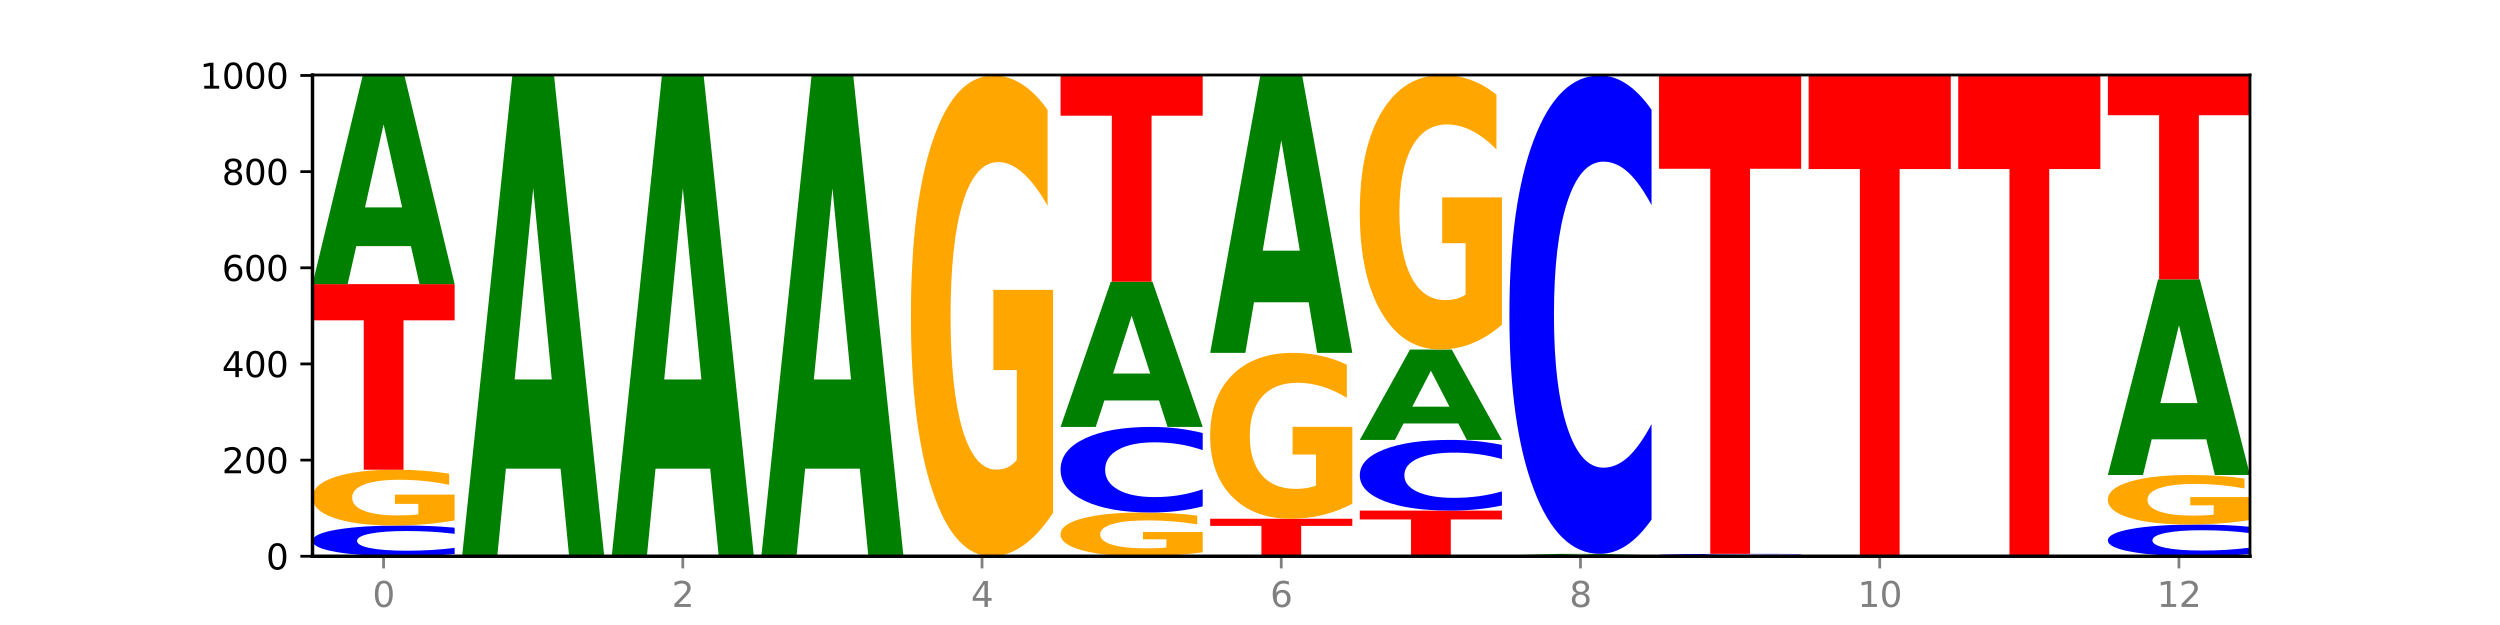 <?xml version="1.0" encoding="utf-8" standalone="no"?>
<!DOCTYPE svg PUBLIC "-//W3C//DTD SVG 1.1//EN"
  "http://www.w3.org/Graphics/SVG/1.1/DTD/svg11.dtd">
<svg xmlns:xlink="http://www.w3.org/1999/xlink" width="720pt" height="180pt" viewBox="0 0 720 180" xmlns="http://www.w3.org/2000/svg" version="1.1">
 <defs>
  <style type="text/css">*{stroke-linejoin: round; stroke-linecap: butt}</style>
 </defs>
 <g id="figure_1">
  <g id="patch_1">
   <path d="M 0 180 
L 720 180 
L 720 0 
L 0 0 
z
" style="fill: #ffffff"/>
  </g>
  <g id="axes_1">
   <g id="patch_2">
    <path d="M 90 160.2 
L 648 160.2 
L 648 21.6 
L 90 21.6 
z
" style="fill: #ffffff"/>
   </g>
   <g id="line2d_1">
    <path d="M 90 160.2 
L 648 160.2 
" clip-path="url(#p11497f02a9)" style="fill: none; stroke: #000000; stroke-width: 0.5; stroke-linecap: square"/>
   </g>
   <g id="patch_3">
    <path d="M 130.934 159.565 
Q 127.51 159.88 123.808 160.039 
Q 120.105 160.2 116.073 160.2 
Q 104.047 160.2 97.024 159.007 
Q 90 157.813 90 155.772 
Q 90 153.724 97.024 152.532 
Q 104.047 151.338 116.073 151.338 
Q 120.105 151.338 123.808 151.5 
Q 127.51 151.659 130.934 151.974 
L 130.934 153.74 
Q 127.479 153.323 124.127 153.129 
Q 120.776 152.935 117.073 152.935 
Q 110.431 152.935 106.625 153.691 
Q 102.83 154.445 102.83 155.772 
Q 102.83 157.094 106.625 157.85 
Q 110.431 158.604 117.073 158.604 
Q 120.776 158.604 124.127 158.41 
Q 127.479 158.214 130.934 157.797 
L 130.934 159.565 
z
" clip-path="url(#p11497f02a9)" style="fill: #0000ff"/>
   </g>
   <g id="patch_4">
    <path d="M 130.934 149.885 
Q 126.806 150.612 122.366 150.977 
Q 117.926 151.338 113.192 151.338 
Q 102.495 151.338 96.247 149.175 
Q 90 147.012 90 143.313 
Q 90 139.57 96.358 137.424 
Q 102.724 135.277 113.797 135.277 
Q 118.063 135.277 121.971 135.569 
Q 125.889 135.858 129.356 136.428 
L 129.356 139.63 
Q 125.779 138.897 122.237 138.535 
Q 118.696 138.17 115.137 138.17 
Q 108.55 138.17 104.981 139.504 
Q 101.412 140.834 101.412 143.313 
Q 101.412 145.768 104.853 147.108 
Q 108.293 148.445 114.623 148.445 
Q 116.348 148.445 117.825 148.369 
Q 119.302 148.289 120.476 148.124 
L 120.476 145.118 
L 113.733 145.118 
L 113.733 142.44 
L 130.934 142.44 
L 130.934 149.885 
z
" clip-path="url(#p11497f02a9)" style="fill: #ffa600"/>
   </g>
   <g id="patch_5">
    <path d="M 90 81.831 
L 130.934 81.831 
L 130.934 92.254 
L 116.208 92.254 
L 116.208 135.277 
L 104.755 135.277 
L 104.755 92.254 
L 90 92.254 
L 90 81.831 
z
" clip-path="url(#p11497f02a9)" style="fill: #ff0000"/>
   </g>
   <g id="patch_6">
    <path d="M 118.355 70.884 
L 102.613 70.884 
L 100.127 81.831 
L 90 81.831 
L 104.462 21.738 
L 116.472 21.738 
L 130.934 81.831 
L 120.816 81.831 
L 118.355 70.884 
z
M 105.123 59.731 
L 115.819 59.731 
L 110.48 35.828 
L 105.123 59.731 
z
" clip-path="url(#p11497f02a9)" style="fill: #008000"/>
   </g>
   <g id="patch_7">
    <path d="M 161.444 134.977 
L 145.701 134.977 
L 143.216 160.2 
L 133.089 160.2 
L 147.551 21.738 
L 159.561 21.738 
L 174.023 160.2 
L 163.905 160.2 
L 161.444 134.977 
z
M 148.212 109.278 
L 158.908 109.278 
L 153.569 54.202 
L 148.212 109.278 
z
" clip-path="url(#p11497f02a9)" style="fill: #008000"/>
   </g>
   <g id="patch_8">
    <path d="M 204.533 134.977 
L 188.79 134.977 
L 186.304 160.2 
L 176.178 160.2 
L 190.64 21.738 
L 202.65 21.738 
L 217.112 160.2 
L 206.993 160.2 
L 204.533 134.977 
z
M 191.301 109.278 
L 201.997 109.278 
L 196.657 54.202 
L 191.301 109.278 
z
" clip-path="url(#p11497f02a9)" style="fill: #008000"/>
   </g>
   <g id="patch_9">
    <path d="M 247.622 134.977 
L 231.879 134.977 
L 229.393 160.2 
L 219.266 160.2 
L 233.729 21.738 
L 245.739 21.738 
L 260.201 160.2 
L 250.082 160.2 
L 247.622 134.977 
z
M 234.39 109.278 
L 245.086 109.278 
L 239.746 54.202 
L 234.39 109.278 
z
" clip-path="url(#p11497f02a9)" style="fill: #008000"/>
   </g>
   <g id="patch_10">
    <path d="M 303.29 147.672 
Q 299.161 153.936 294.721 157.082 
Q 290.281 160.2 285.547 160.2 
Q 274.85 160.2 268.603 141.552 
Q 262.355 122.903 262.355 91.012 
Q 262.355 58.749 268.713 40.244 
Q 275.08 21.738 286.153 21.738 
Q 290.418 21.738 294.327 24.255 
Q 298.244 26.744 301.712 31.663 
L 301.712 59.264 
Q 298.134 52.943 294.593 49.825 
Q 291.051 46.679 287.492 46.679 
Q 280.905 46.679 277.336 58.177 
Q 273.768 69.647 273.768 91.012 
Q 273.768 112.177 277.208 123.733 
Q 280.648 135.259 286.978 135.259 
Q 288.703 135.259 290.18 134.601 
Q 291.657 133.915 292.831 132.485 
L 292.831 106.572 
L 286.088 106.572 
L 286.088 83.49 
L 303.29 83.49 
L 303.29 147.672 
z
" clip-path="url(#p11497f02a9)" style="fill: #ffa600"/>
   </g>
   <g id="patch_11">
    <path d="M 346.378 159.06 
Q 342.25 159.63 337.81 159.916 
Q 333.37 160.2 328.636 160.2 
Q 317.939 160.2 311.692 158.503 
Q 305.444 156.806 305.444 153.904 
Q 305.444 150.968 311.802 149.284 
Q 318.168 147.6 329.241 147.6 
Q 333.507 147.6 337.415 147.829 
Q 341.333 148.055 344.8 148.503 
L 344.8 151.015 
Q 341.223 150.44 337.681 150.156 
Q 334.14 149.87 330.581 149.87 
Q 323.994 149.87 320.425 150.916 
Q 316.856 151.96 316.856 153.904 
Q 316.856 155.83 320.297 156.881 
Q 323.737 157.93 330.067 157.93 
Q 331.792 157.93 333.269 157.871 
Q 334.746 157.808 335.92 157.678 
L 335.92 155.32 
L 329.177 155.32 
L 329.177 153.219 
L 346.378 153.219 
L 346.378 159.06 
z
" clip-path="url(#p11497f02a9)" style="fill: #ffa600"/>
   </g>
   <g id="patch_12">
    <path d="M 346.378 145.833 
Q 342.954 146.709 339.252 147.152 
Q 335.549 147.6 331.517 147.6 
Q 319.491 147.6 312.468 144.281 
Q 305.444 140.961 305.444 135.285 
Q 305.444 129.588 312.468 126.273 
Q 319.491 122.954 331.517 122.954 
Q 335.549 122.954 339.252 123.402 
Q 342.954 123.845 346.378 124.72 
L 346.378 129.633 
Q 342.923 128.473 339.571 127.933 
Q 336.22 127.393 332.517 127.393 
Q 325.875 127.393 322.069 129.496 
Q 318.274 131.593 318.274 135.285 
Q 318.274 138.96 322.069 141.063 
Q 325.875 143.161 332.517 143.161 
Q 336.22 143.161 339.571 142.621 
Q 342.923 142.076 346.378 140.915 
L 346.378 145.833 
z
" clip-path="url(#p11497f02a9)" style="fill: #0000ff"/>
   </g>
   <g id="patch_13">
    <path d="M 333.799 115.336 
L 318.057 115.336 
L 315.571 122.954 
L 305.444 122.954 
L 319.906 81.138 
L 331.916 81.138 
L 346.378 122.954 
L 336.26 122.954 
L 333.799 115.336 
z
M 320.567 107.576 
L 331.263 107.576 
L 325.924 90.943 
L 320.567 107.576 
z
" clip-path="url(#p11497f02a9)" style="fill: #008000"/>
   </g>
   <g id="patch_14">
    <path d="M 305.444 21.738 
L 346.378 21.738 
L 346.378 33.323 
L 331.652 33.323 
L 331.652 81.138 
L 320.199 81.138 
L 320.199 33.323 
L 305.444 33.323 
L 305.444 21.738 
z
" clip-path="url(#p11497f02a9)" style="fill: #ff0000"/>
   </g>
   <g id="patch_15">
    <path d="M 389.467 160.18 
Q 386.043 160.19 382.341 160.195 
Q 378.638 160.2 374.605 160.2 
Q 362.58 160.2 355.556 160.163 
Q 348.533 160.125 348.533 160.062 
Q 348.533 159.998 355.556 159.96 
Q 362.58 159.923 374.605 159.923 
Q 378.638 159.923 382.341 159.928 
Q 386.043 159.933 389.467 159.943 
L 389.467 159.998 
Q 386.012 159.985 382.66 159.979 
Q 379.308 159.973 375.606 159.973 
Q 368.964 159.973 365.158 159.997 
Q 361.363 160.02 361.363 160.062 
Q 361.363 160.103 365.158 160.127 
Q 368.964 160.15 375.606 160.15 
Q 379.308 160.15 382.66 160.144 
Q 386.012 160.138 389.467 160.125 
L 389.467 160.18 
z
" clip-path="url(#p11497f02a9)" style="fill: #0000ff"/>
   </g>
   <g id="patch_16">
    <path d="M 348.533 149.4 
L 389.467 149.4 
L 389.467 151.452 
L 374.74 151.452 
L 374.74 159.923 
L 363.288 159.923 
L 363.288 151.452 
L 348.533 151.452 
L 348.533 149.4 
z
" clip-path="url(#p11497f02a9)" style="fill: #ff0000"/>
   </g>
   <g id="patch_17">
    <path d="M 389.467 145.078 
Q 385.339 147.239 380.899 148.324 
Q 376.458 149.4 371.725 149.4 
Q 361.028 149.4 354.78 142.966 
Q 348.533 136.533 348.533 125.53 
Q 348.533 114.399 354.89 108.015 
Q 361.257 101.631 372.33 101.631 
Q 376.596 101.631 380.504 102.499 
Q 384.421 103.358 387.889 105.055 
L 387.889 114.577 
Q 384.311 112.396 380.77 111.321 
Q 377.229 110.235 373.67 110.235 
Q 367.083 110.235 363.514 114.202 
Q 359.945 118.159 359.945 125.53 
Q 359.945 132.832 363.386 136.819 
Q 366.826 140.795 373.156 140.795 
Q 374.881 140.795 376.358 140.568 
Q 377.835 140.332 379.009 139.838 
L 379.009 130.898 
L 372.266 130.898 
L 372.266 122.935 
L 389.467 122.935 
L 389.467 145.078 
z
" clip-path="url(#p11497f02a9)" style="fill: #ffa600"/>
   </g>
   <g id="patch_18">
    <path d="M 376.888 87.052 
L 361.145 87.052 
L 358.66 101.631 
L 348.533 101.631 
L 362.995 21.6 
L 375.005 21.6 
L 389.467 101.631 
L 379.349 101.631 
L 376.888 87.052 
z
M 363.656 72.198 
L 374.352 72.198 
L 369.013 40.364 
L 363.656 72.198 
z
" clip-path="url(#p11497f02a9)" style="fill: #008000"/>
   </g>
   <g id="patch_19">
    <path d="M 391.622 147.046 
L 432.556 147.046 
L 432.556 149.612 
L 417.829 149.612 
L 417.829 160.2 
L 406.377 160.2 
L 406.377 149.612 
L 391.622 149.612 
L 391.622 147.046 
z
" clip-path="url(#p11497f02a9)" style="fill: #ff0000"/>
   </g>
   <g id="patch_20">
    <path d="M 432.556 145.587 
Q 429.132 146.31 425.429 146.676 
Q 421.727 147.046 417.694 147.046 
Q 405.669 147.046 398.645 144.305 
Q 391.622 141.564 391.622 136.876 
Q 391.622 132.171 398.645 129.434 
Q 405.669 126.692 417.694 126.692 
Q 421.727 126.692 425.429 127.062 
Q 429.132 127.428 432.556 128.151 
L 432.556 132.209 
Q 429.101 131.25 425.749 130.804 
Q 422.397 130.359 418.695 130.359 
Q 412.053 130.359 408.247 132.095 
Q 404.452 133.827 404.452 136.876 
Q 404.452 139.911 408.247 141.648 
Q 412.053 143.38 418.695 143.38 
Q 422.397 143.38 425.749 142.934 
Q 429.101 142.484 432.556 141.526 
L 432.556 145.587 
z
" clip-path="url(#p11497f02a9)" style="fill: #0000ff"/>
   </g>
   <g id="patch_21">
    <path d="M 419.977 121.95 
L 404.234 121.95 
L 401.749 126.692 
L 391.622 126.692 
L 406.084 100.662 
L 418.094 100.662 
L 432.556 126.692 
L 422.437 126.692 
L 419.977 121.95 
z
M 406.745 117.119 
L 417.441 117.119 
L 412.101 106.765 
L 406.745 117.119 
z
" clip-path="url(#p11497f02a9)" style="fill: #008000"/>
   </g>
   <g id="patch_22">
    <path d="M 432.556 93.508 
Q 428.428 97.085 423.987 98.881 
Q 419.547 100.662 414.813 100.662 
Q 404.117 100.662 397.869 90.013 
Q 391.622 79.365 391.622 61.155 
Q 391.622 42.733 397.979 32.167 
Q 404.346 21.6 415.419 21.6 
Q 419.685 21.6 423.593 23.037 
Q 427.51 24.458 430.978 27.267 
L 430.978 43.027 
Q 427.4 39.418 423.859 37.638 
Q 420.318 35.841 416.758 35.841 
Q 410.171 35.841 406.603 42.407 
Q 403.034 48.956 403.034 61.155 
Q 403.034 73.241 406.474 79.839 
Q 409.915 86.42 416.245 86.42 
Q 417.969 86.42 419.446 86.045 
Q 420.923 85.653 422.098 84.836 
L 422.098 70.04 
L 415.355 70.04 
L 415.355 56.86 
L 432.556 56.86 
L 432.556 93.508 
z
" clip-path="url(#p11497f02a9)" style="fill: #ffa600"/>
   </g>
   <g id="patch_23">
    <path d="M 434.71 159.923 
L 475.645 159.923 
L 475.645 159.977 
L 460.918 159.977 
L 460.918 160.2 
L 449.466 160.2 
L 449.466 159.977 
L 434.71 159.977 
L 434.71 159.923 
z
" clip-path="url(#p11497f02a9)" style="fill: #ff0000"/>
   </g>
   <g id="patch_24">
    <path d="M 463.066 159.847 
L 447.323 159.847 
L 444.837 159.923 
L 434.71 159.923 
L 449.173 159.508 
L 461.183 159.508 
L 475.645 159.923 
L 465.526 159.923 
L 463.066 159.847 
z
M 449.834 159.77 
L 460.53 159.77 
L 455.19 159.605 
L 449.834 159.77 
z
" clip-path="url(#p11497f02a9)" style="fill: #008000"/>
   </g>
   <g id="patch_25">
    <path d="M 475.645 149.632 
Q 472.221 154.527 468.518 157.003 
Q 464.816 159.508 460.783 159.508 
Q 448.757 159.508 441.734 140.953 
Q 434.71 122.397 434.71 90.666 
Q 434.71 58.82 441.734 40.294 
Q 448.757 21.738 460.783 21.738 
Q 464.816 21.738 468.518 24.243 
Q 472.221 26.719 475.645 31.614 
L 475.645 59.076 
Q 472.19 52.588 468.838 49.571 
Q 465.486 46.555 461.783 46.555 
Q 455.142 46.555 451.336 58.308 
Q 447.54 70.033 447.54 90.666 
Q 447.54 111.213 451.336 122.967 
Q 455.142 134.692 461.783 134.692 
Q 465.486 134.692 468.838 131.675 
Q 472.19 128.63 475.645 122.141 
L 475.645 149.632 
z
" clip-path="url(#p11497f02a9)" style="fill: #0000ff"/>
   </g>
   <g id="patch_26">
    <path d="M 518.734 160.15 
Q 515.31 160.175 511.607 160.187 
Q 507.904 160.2 503.872 160.2 
Q 491.846 160.2 484.823 160.107 
Q 477.799 160.014 477.799 159.854 
Q 477.799 159.694 484.823 159.601 
Q 491.846 159.508 503.872 159.508 
Q 507.904 159.508 511.607 159.52 
Q 515.31 159.533 518.734 159.557 
L 518.734 159.695 
Q 515.279 159.663 511.927 159.648 
Q 508.575 159.632 504.872 159.632 
Q 498.23 159.632 494.425 159.691 
Q 490.629 159.75 490.629 159.854 
Q 490.629 159.957 494.425 160.016 
Q 498.23 160.075 504.872 160.075 
Q 508.575 160.075 511.927 160.06 
Q 515.279 160.045 518.734 160.012 
L 518.734 160.15 
z
" clip-path="url(#p11497f02a9)" style="fill: #0000ff"/>
   </g>
   <g id="patch_27">
    <path d="M 477.799 21.738 
L 518.734 21.738 
L 518.734 48.607 
L 504.007 48.607 
L 504.007 159.508 
L 492.555 159.508 
L 492.555 48.607 
L 477.799 48.607 
L 477.799 21.738 
z
" clip-path="url(#p11497f02a9)" style="fill: #ff0000"/>
   </g>
   <g id="patch_28">
    <path d="M 549.243 160.15 
L 533.501 160.15 
L 531.015 160.2 
L 520.888 160.2 
L 535.35 159.923 
L 547.36 159.923 
L 561.822 160.2 
L 551.704 160.2 
L 549.243 160.15 
z
M 536.011 160.098 
L 546.707 160.098 
L 541.368 159.988 
L 536.011 160.098 
z
" clip-path="url(#p11497f02a9)" style="fill: #008000"/>
   </g>
   <g id="patch_29">
    <path d="M 520.888 21.738 
L 561.822 21.738 
L 561.822 48.688 
L 547.096 48.688 
L 547.096 159.923 
L 535.643 159.923 
L 535.643 48.688 
L 520.888 48.688 
L 520.888 21.738 
z
" clip-path="url(#p11497f02a9)" style="fill: #ff0000"/>
   </g>
   <g id="patch_30">
    <path d="M 604.911 160.18 
Q 601.487 160.19 597.785 160.195 
Q 594.082 160.2 590.049 160.2 
Q 578.024 160.2 571 160.163 
Q 563.977 160.125 563.977 160.062 
Q 563.977 159.998 571 159.96 
Q 578.024 159.923 590.049 159.923 
Q 594.082 159.923 597.785 159.928 
Q 601.487 159.933 604.911 159.943 
L 604.911 159.998 
Q 601.456 159.985 598.104 159.979 
Q 594.752 159.973 591.05 159.973 
Q 584.408 159.973 580.602 159.997 
Q 576.807 160.02 576.807 160.062 
Q 576.807 160.103 580.602 160.127 
Q 584.408 160.15 591.05 160.15 
Q 594.752 160.15 598.104 160.144 
Q 601.456 160.138 604.911 160.125 
L 604.911 160.18 
z
" clip-path="url(#p11497f02a9)" style="fill: #0000ff"/>
   </g>
   <g id="patch_31">
    <path d="M 563.977 21.738 
L 604.911 21.738 
L 604.911 48.688 
L 590.184 48.688 
L 590.184 159.923 
L 578.732 159.923 
L 578.732 48.688 
L 563.977 48.688 
L 563.977 21.738 
z
" clip-path="url(#p11497f02a9)" style="fill: #ff0000"/>
   </g>
   <g id="patch_32">
    <path d="M 648 159.545 
Q 644.576 159.87 640.873 160.034 
Q 637.171 160.2 633.138 160.2 
Q 621.113 160.2 614.089 158.969 
Q 607.066 157.738 607.066 155.634 
Q 607.066 153.521 614.089 152.292 
Q 621.113 151.062 633.138 151.062 
Q 637.171 151.062 640.873 151.228 
Q 644.576 151.392 648 151.717 
L 648 153.538 
Q 644.545 153.108 641.193 152.908 
Q 637.841 152.708 634.139 152.708 
Q 627.497 152.708 623.691 153.487 
Q 619.896 154.265 619.896 155.634 
Q 619.896 156.997 623.691 157.776 
Q 627.497 158.554 634.139 158.554 
Q 637.841 158.554 641.193 158.354 
Q 644.545 158.152 648 157.721 
L 648 159.545 
z
" clip-path="url(#p11497f02a9)" style="fill: #0000ff"/>
   </g>
   <g id="patch_33">
    <path d="M 648 149.771 
Q 643.872 150.416 639.431 150.74 
Q 634.991 151.062 630.257 151.062 
Q 619.561 151.062 613.313 149.141 
Q 607.066 147.22 607.066 143.935 
Q 607.066 140.612 613.423 138.706 
Q 619.79 136.8 630.863 136.8 
Q 635.129 136.8 639.037 137.059 
Q 642.954 137.316 646.422 137.822 
L 646.422 140.665 
Q 642.844 140.014 639.303 139.693 
Q 635.762 139.369 632.202 139.369 
Q 625.615 139.369 622.047 140.553 
Q 618.478 141.735 618.478 143.935 
Q 618.478 146.115 621.918 147.305 
Q 625.359 148.493 631.689 148.493 
Q 633.413 148.493 634.89 148.425 
Q 636.367 148.354 637.542 148.207 
L 637.542 145.538 
L 630.799 145.538 
L 630.799 143.16 
L 648 143.16 
L 648 149.771 
z
" clip-path="url(#p11497f02a9)" style="fill: #ffa600"/>
   </g>
   <g id="patch_34">
    <path d="M 635.421 126.534 
L 619.678 126.534 
L 617.193 136.8 
L 607.066 136.8 
L 621.528 80.446 
L 633.538 80.446 
L 648 136.8 
L 637.881 136.8 
L 635.421 126.534 
z
M 622.189 116.075 
L 632.885 116.075 
L 627.545 93.659 
L 622.189 116.075 
z
" clip-path="url(#p11497f02a9)" style="fill: #008000"/>
   </g>
   <g id="patch_35">
    <path d="M 607.066 21.738 
L 648 21.738 
L 648 33.188 
L 633.273 33.188 
L 633.273 80.446 
L 621.821 80.446 
L 621.821 33.188 
L 607.066 33.188 
L 607.066 21.738 
z
" clip-path="url(#p11497f02a9)" style="fill: #ff0000"/>
   </g>
   <g id="matplotlib.axis_1">
    <g id="xtick_1">
     <g id="line2d_2">
      <defs>
       <path id="m7b69151b4b" d="M 0 0 
L 0 3.5 
" style="stroke: #808080; stroke-width: 0.8"/>
      </defs>
      <g>
       <use xlink:href="#m7b69151b4b" x="110.467" y="160.2" style="fill: #808080; stroke: #808080; stroke-width: 0.8"/>
      </g>
     </g>
     <g id="text_1">
      <!-- 0 -->
      <g style="fill: #808080" transform="translate(107.286 174.798) scale(0.1 -0.1)">
       <defs>
        <path id="DejaVuSans-30" d="M 2034 4250 
Q 1547 4250 1301 3770 
Q 1056 3291 1056 2328 
Q 1056 1369 1301 889 
Q 1547 409 2034 409 
Q 2525 409 2770 889 
Q 3016 1369 3016 2328 
Q 3016 3291 2770 3770 
Q 2525 4250 2034 4250 
z
M 2034 4750 
Q 2819 4750 3233 4129 
Q 3647 3509 3647 2328 
Q 3647 1150 3233 529 
Q 2819 -91 2034 -91 
Q 1250 -91 836 529 
Q 422 1150 422 2328 
Q 422 3509 836 4129 
Q 1250 4750 2034 4750 
z
" transform="scale(0.016)"/>
       </defs>
       <use xlink:href="#DejaVuSans-30"/>
      </g>
     </g>
    </g>
    <g id="xtick_2">
     <g id="line2d_3">
      <g>
       <use xlink:href="#m7b69151b4b" x="196.645" y="160.2" style="fill: #808080; stroke: #808080; stroke-width: 0.8"/>
      </g>
     </g>
     <g id="text_2">
      <!-- 2 -->
      <g style="fill: #808080" transform="translate(193.464 174.798) scale(0.1 -0.1)">
       <defs>
        <path id="DejaVuSans-32" d="M 1228 531 
L 3431 531 
L 3431 0 
L 469 0 
L 469 531 
Q 828 903 1448 1529 
Q 2069 2156 2228 2338 
Q 2531 2678 2651 2914 
Q 2772 3150 2772 3378 
Q 2772 3750 2511 3984 
Q 2250 4219 1831 4219 
Q 1534 4219 1204 4116 
Q 875 4013 500 3803 
L 500 4441 
Q 881 4594 1212 4672 
Q 1544 4750 1819 4750 
Q 2544 4750 2975 4387 
Q 3406 4025 3406 3419 
Q 3406 3131 3298 2873 
Q 3191 2616 2906 2266 
Q 2828 2175 2409 1742 
Q 1991 1309 1228 531 
z
" transform="scale(0.016)"/>
       </defs>
       <use xlink:href="#DejaVuSans-32"/>
      </g>
     </g>
    </g>
    <g id="xtick_3">
     <g id="line2d_4">
      <g>
       <use xlink:href="#m7b69151b4b" x="282.822" y="160.2" style="fill: #808080; stroke: #808080; stroke-width: 0.8"/>
      </g>
     </g>
     <g id="text_3">
      <!-- 4 -->
      <g style="fill: #808080" transform="translate(279.641 174.798) scale(0.1 -0.1)">
       <defs>
        <path id="DejaVuSans-34" d="M 2419 4116 
L 825 1625 
L 2419 1625 
L 2419 4116 
z
M 2253 4666 
L 3047 4666 
L 3047 1625 
L 3713 1625 
L 3713 1100 
L 3047 1100 
L 3047 0 
L 2419 0 
L 2419 1100 
L 313 1100 
L 313 1709 
L 2253 4666 
z
" transform="scale(0.016)"/>
       </defs>
       <use xlink:href="#DejaVuSans-34"/>
      </g>
     </g>
    </g>
    <g id="xtick_4">
     <g id="line2d_5">
      <g>
       <use xlink:href="#m7b69151b4b" x="369" y="160.2" style="fill: #808080; stroke: #808080; stroke-width: 0.8"/>
      </g>
     </g>
     <g id="text_4">
      <!-- 6 -->
      <g style="fill: #808080" transform="translate(365.819 174.798) scale(0.1 -0.1)">
       <defs>
        <path id="DejaVuSans-36" d="M 2113 2584 
Q 1688 2584 1439 2293 
Q 1191 2003 1191 1497 
Q 1191 994 1439 701 
Q 1688 409 2113 409 
Q 2538 409 2786 701 
Q 3034 994 3034 1497 
Q 3034 2003 2786 2293 
Q 2538 2584 2113 2584 
z
M 3366 4563 
L 3366 3988 
Q 3128 4100 2886 4159 
Q 2644 4219 2406 4219 
Q 1781 4219 1451 3797 
Q 1122 3375 1075 2522 
Q 1259 2794 1537 2939 
Q 1816 3084 2150 3084 
Q 2853 3084 3261 2657 
Q 3669 2231 3669 1497 
Q 3669 778 3244 343 
Q 2819 -91 2113 -91 
Q 1303 -91 875 529 
Q 447 1150 447 2328 
Q 447 3434 972 4092 
Q 1497 4750 2381 4750 
Q 2619 4750 2861 4703 
Q 3103 4656 3366 4563 
z
" transform="scale(0.016)"/>
       </defs>
       <use xlink:href="#DejaVuSans-36"/>
      </g>
     </g>
    </g>
    <g id="xtick_5">
     <g id="line2d_6">
      <g>
       <use xlink:href="#m7b69151b4b" x="455.178" y="160.2" style="fill: #808080; stroke: #808080; stroke-width: 0.8"/>
      </g>
     </g>
     <g id="text_5">
      <!-- 8 -->
      <g style="fill: #808080" transform="translate(451.996 174.798) scale(0.1 -0.1)">
       <defs>
        <path id="DejaVuSans-38" d="M 2034 2216 
Q 1584 2216 1326 1975 
Q 1069 1734 1069 1313 
Q 1069 891 1326 650 
Q 1584 409 2034 409 
Q 2484 409 2743 651 
Q 3003 894 3003 1313 
Q 3003 1734 2745 1975 
Q 2488 2216 2034 2216 
z
M 1403 2484 
Q 997 2584 770 2862 
Q 544 3141 544 3541 
Q 544 4100 942 4425 
Q 1341 4750 2034 4750 
Q 2731 4750 3128 4425 
Q 3525 4100 3525 3541 
Q 3525 3141 3298 2862 
Q 3072 2584 2669 2484 
Q 3125 2378 3379 2068 
Q 3634 1759 3634 1313 
Q 3634 634 3220 271 
Q 2806 -91 2034 -91 
Q 1263 -91 848 271 
Q 434 634 434 1313 
Q 434 1759 690 2068 
Q 947 2378 1403 2484 
z
M 1172 3481 
Q 1172 3119 1398 2916 
Q 1625 2713 2034 2713 
Q 2441 2713 2670 2916 
Q 2900 3119 2900 3481 
Q 2900 3844 2670 4047 
Q 2441 4250 2034 4250 
Q 1625 4250 1398 4047 
Q 1172 3844 1172 3481 
z
" transform="scale(0.016)"/>
       </defs>
       <use xlink:href="#DejaVuSans-38"/>
      </g>
     </g>
    </g>
    <g id="xtick_6">
     <g id="line2d_7">
      <g>
       <use xlink:href="#m7b69151b4b" x="541.355" y="160.2" style="fill: #808080; stroke: #808080; stroke-width: 0.8"/>
      </g>
     </g>
     <g id="text_6">
      <!-- 10 -->
      <g style="fill: #808080" transform="translate(534.993 174.798) scale(0.1 -0.1)">
       <defs>
        <path id="DejaVuSans-31" d="M 794 531 
L 1825 531 
L 1825 4091 
L 703 3866 
L 703 4441 
L 1819 4666 
L 2450 4666 
L 2450 531 
L 3481 531 
L 3481 0 
L 794 0 
L 794 531 
z
" transform="scale(0.016)"/>
       </defs>
       <use xlink:href="#DejaVuSans-31"/>
       <use xlink:href="#DejaVuSans-30" x="63.623"/>
      </g>
     </g>
    </g>
    <g id="xtick_7">
     <g id="line2d_8">
      <g>
       <use xlink:href="#m7b69151b4b" x="627.533" y="160.2" style="fill: #808080; stroke: #808080; stroke-width: 0.8"/>
      </g>
     </g>
     <g id="text_7">
      <!-- 12 -->
      <g style="fill: #808080" transform="translate(621.17 174.798) scale(0.1 -0.1)">
       <use xlink:href="#DejaVuSans-31"/>
       <use xlink:href="#DejaVuSans-32" x="63.623"/>
      </g>
     </g>
    </g>
   </g>
   <g id="matplotlib.axis_2">
    <g id="ytick_1">
     <g id="line2d_9">
      <defs>
       <path id="m0d3c036540" d="M 0 0 
L -3.5 0 
" style="stroke: #000000; stroke-width: 0.8"/>
      </defs>
      <g>
       <use xlink:href="#m0d3c036540" x="90" y="160.2" style="stroke: #000000; stroke-width: 0.8"/>
      </g>
     </g>
     <g id="text_8">
      <!-- 0 -->
      <g transform="translate(76.638 163.999) scale(0.1 -0.1)">
       <use xlink:href="#DejaVuSans-30"/>
      </g>
     </g>
    </g>
    <g id="ytick_2">
     <g id="line2d_10">
      <g>
       <use xlink:href="#m0d3c036540" x="90" y="132.508" style="stroke: #000000; stroke-width: 0.8"/>
      </g>
     </g>
     <g id="text_9">
      <!-- 200 -->
      <g transform="translate(63.913 136.307) scale(0.1 -0.1)">
       <use xlink:href="#DejaVuSans-32"/>
       <use xlink:href="#DejaVuSans-30" x="63.623"/>
       <use xlink:href="#DejaVuSans-30" x="127.246"/>
      </g>
     </g>
    </g>
    <g id="ytick_3">
     <g id="line2d_11">
      <g>
       <use xlink:href="#m0d3c036540" x="90" y="104.815" style="stroke: #000000; stroke-width: 0.8"/>
      </g>
     </g>
     <g id="text_10">
      <!-- 400 -->
      <g transform="translate(63.913 108.615) scale(0.1 -0.1)">
       <use xlink:href="#DejaVuSans-34"/>
       <use xlink:href="#DejaVuSans-30" x="63.623"/>
       <use xlink:href="#DejaVuSans-30" x="127.246"/>
      </g>
     </g>
    </g>
    <g id="ytick_4">
     <g id="line2d_12">
      <g>
       <use xlink:href="#m0d3c036540" x="90" y="77.123" style="stroke: #000000; stroke-width: 0.8"/>
      </g>
     </g>
     <g id="text_11">
      <!-- 600 -->
      <g transform="translate(63.913 80.922) scale(0.1 -0.1)">
       <use xlink:href="#DejaVuSans-36"/>
       <use xlink:href="#DejaVuSans-30" x="63.623"/>
       <use xlink:href="#DejaVuSans-30" x="127.246"/>
      </g>
     </g>
    </g>
    <g id="ytick_5">
     <g id="line2d_13">
      <g>
       <use xlink:href="#m0d3c036540" x="90" y="49.431" style="stroke: #000000; stroke-width: 0.8"/>
      </g>
     </g>
     <g id="text_12">
      <!-- 800 -->
      <g transform="translate(63.913 53.23) scale(0.1 -0.1)">
       <use xlink:href="#DejaVuSans-38"/>
       <use xlink:href="#DejaVuSans-30" x="63.623"/>
       <use xlink:href="#DejaVuSans-30" x="127.246"/>
      </g>
     </g>
    </g>
    <g id="ytick_6">
     <g id="line2d_14">
      <g>
       <use xlink:href="#m0d3c036540" x="90" y="21.738" style="stroke: #000000; stroke-width: 0.8"/>
      </g>
     </g>
     <g id="text_13">
      <!-- 1000 -->
      <g transform="translate(57.55 25.538) scale(0.1 -0.1)">
       <use xlink:href="#DejaVuSans-31"/>
       <use xlink:href="#DejaVuSans-30" x="63.623"/>
       <use xlink:href="#DejaVuSans-30" x="127.246"/>
       <use xlink:href="#DejaVuSans-30" x="190.869"/>
      </g>
     </g>
    </g>
   </g>
   <g id="patch_36">
    <path d="M 90 160.2 
L 90 21.6 
" style="fill: none; stroke: #000000; stroke-linejoin: miter; stroke-linecap: square"/>
   </g>
   <g id="patch_37">
    <path d="M 648 160.2 
L 648 21.6 
" style="fill: none; stroke: #000000; stroke-width: 0.8; stroke-linejoin: miter; stroke-linecap: square"/>
   </g>
   <g id="patch_38">
    <path d="M 90 160.2 
L 648 160.2 
" style="fill: none; stroke: #000000; stroke-linejoin: miter; stroke-linecap: square"/>
   </g>
   <g id="patch_39">
    <path d="M 90 21.6 
L 648 21.6 
" style="fill: none; stroke: #000000; stroke-width: 0.8; stroke-linejoin: miter; stroke-linecap: square"/>
   </g>
  </g>
 </g>
 <defs>
  <clipPath id="p11497f02a9">
   <rect x="90" y="21.6" width="558" height="138.6"/>
  </clipPath>
 </defs>
</svg>
